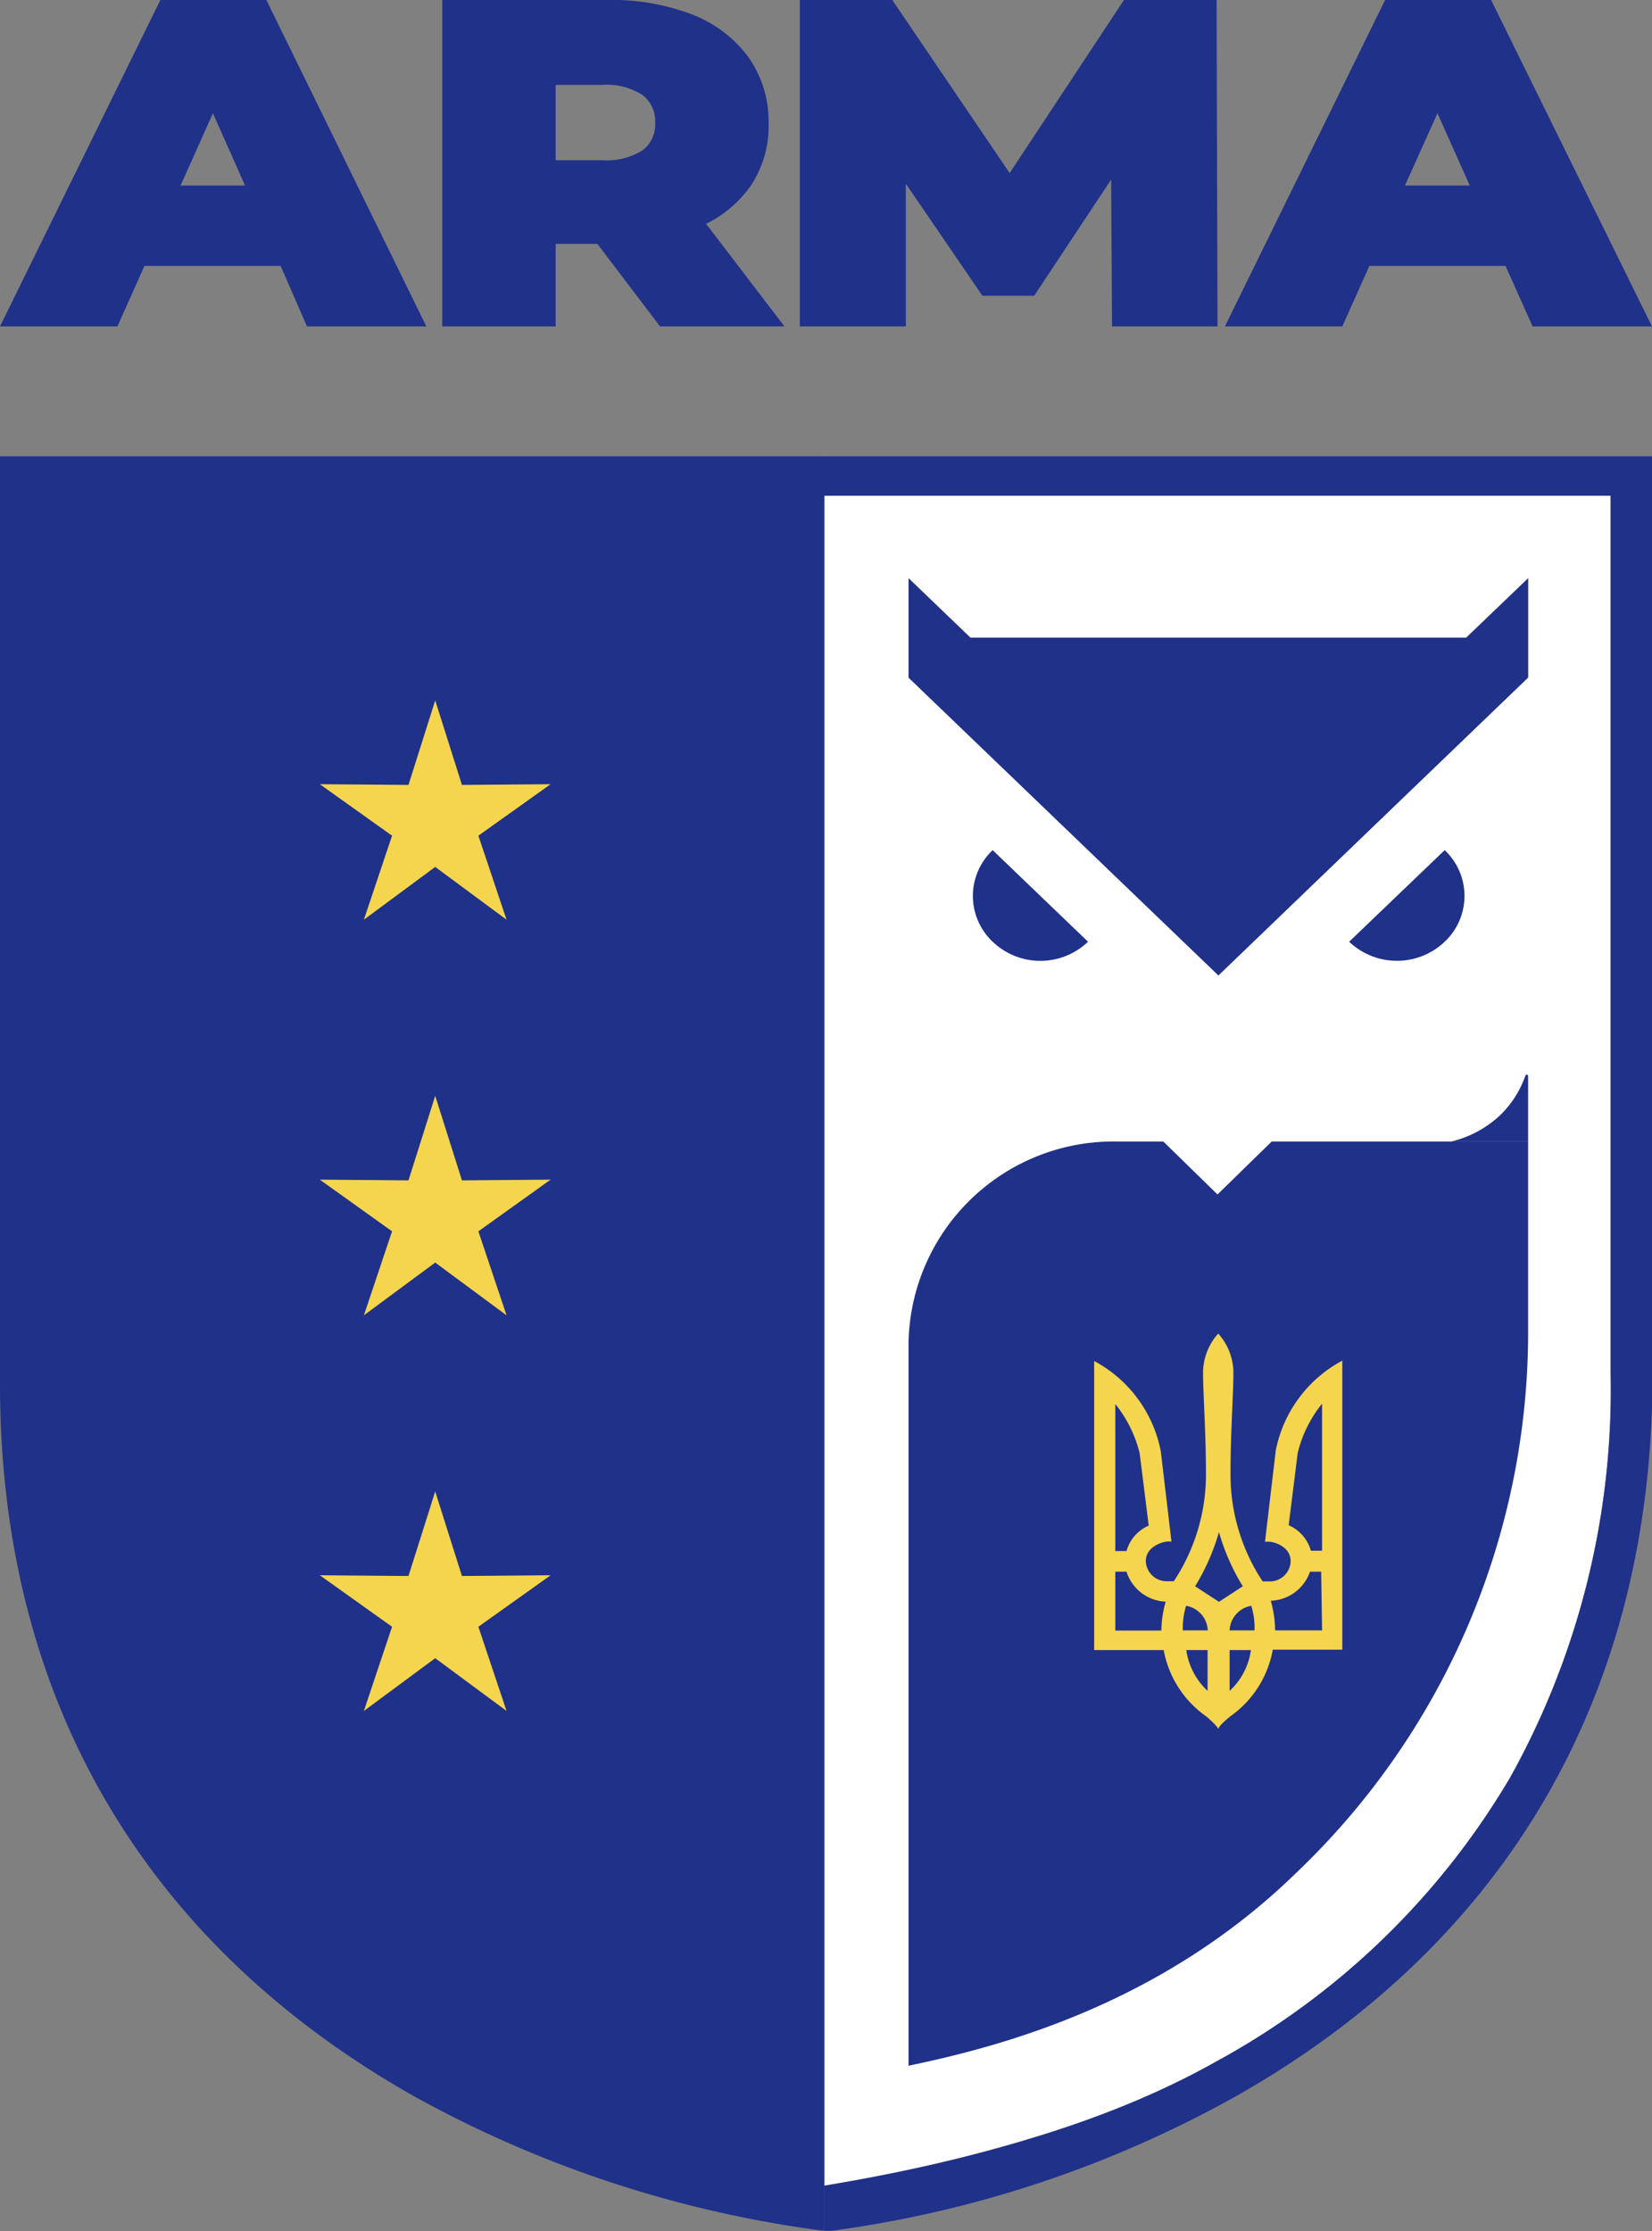 <svg xmlns="http://www.w3.org/2000/svg" viewBox="0 0 91.48 123.5"><rect x="0" y="0" width="91.48" height="123.5" fill="#808080" stroke="none"/><defs><style>.cls-1{fill:#fff;}.cls-2,.cls-4{fill:#203189;}.cls-3{fill:#f5d54e;}.cls-3,.cls-4{fill-rule:evenodd;}</style></defs><title>eng</title><g id="Layer_2" data-name="Layer 2"><g id="Layer_1-2" data-name="Layer 1"><path class="cls-1" d="M45.64,27.44V121a88.23,88.23,0,0,0,13.11-3.15,48.81,48.81,0,0,0,8.59-3.72A42.46,42.46,0,0,0,83.63,98.4a44.21,44.21,0,0,0,5.56-22.32V27.44ZM50.32,32l3.42,3.29H81.19L84.62,32v5.49L67.47,54,50.32,37.51Z"/><path class="cls-2" d="M0,25.26V76.63c0,17.39,8,31,23,39.45a63.82,63.82,0,0,0,22.48,7.39l.17,0h0V25.26Z"/><path class="cls-2" d="M45.63,25.26v2.18H89.19V76.08A44.09,44.09,0,0,1,83.62,98.4a42.43,42.43,0,0,1-16.28,15.72c-7.92,4.49-18,6.24-21.7,6.87h0v2.5h.11l.28,0A63,63,0,0,0,68.51,116c15-8.52,23-22.32,23-39.92V25.26Z"/><path class="cls-2" d="M8.88,0,0,18.07H6.5L8,14.72h7.54L17,18.07h6.61L14.75,0Zm4.69,10.27H10l1.79-4Z"/><path class="cls-2" d="M41.56,10.3a5.93,5.93,0,0,0,1-3.5,6.12,6.12,0,0,0-1.12-3.64A7,7,0,0,0,38.35.81,12.39,12.39,0,0,0,33.67,0H24.49V18.07h6.28V13.5h2.31l3.47,4.57h6.89L39.1,12.39A6.57,6.57,0,0,0,41.56,10.3ZM36.28,6.8a1.8,1.8,0,0,1-.68,1.51,3.76,3.76,0,0,1-2.26.56H30.77V4.7h2.57a3.63,3.63,0,0,1,2.25.57A1.82,1.82,0,0,1,36.28,6.8Z"/><polygon class="cls-2" points="62.24 0 55.91 9.58 49.41 0 44.29 0 44.29 18.07 50.16 18.07 50.16 10.17 54.4 16.37 57.27 16.37 61.53 9.94 61.58 18.07 67.42 18.07 67.37 0 62.24 0"/><path class="cls-2" d="M82.57,0H76.7L67.83,18.07h6.5l1.5-3.35h7.54l1.5,3.35h6.61ZM81.39,10.27H77.8l1.8-4Z"/><polygon class="cls-3" points="24.1 38.77 25.58 43.45 30.49 43.41 26.49 46.26 28.05 50.91 24.1 47.99 20.15 50.91 21.71 46.26 17.71 43.41 22.62 43.45 24.1 38.77"/><polygon class="cls-3" points="24.1 60.66 25.58 65.34 30.49 65.3 26.49 68.16 28.05 72.81 24.1 69.89 20.15 72.81 21.71 68.16 17.71 65.3 22.62 65.34 24.1 60.66"/><polygon class="cls-3" points="24.1 82.56 25.58 87.24 30.49 87.2 26.49 90.05 28.05 94.71 24.1 91.79 20.15 94.71 21.71 90.05 17.71 87.2 22.62 87.24 24.1 82.56"/><path class="cls-4" d="M84.62,63.19V59.54a.08.08,0,0,0-.15,0A5.63,5.63,0,0,1,83,61.8a6,6,0,0,1-2.64,1.39Z"/><path class="cls-2" d="M84.62,63.19v10.3A41.35,41.35,0,0,1,71.75,103.7c-7.54,7.34-16.52,9.62-21.44,10.65v-40A11.35,11.35,0,0,1,61.88,63.19h2.54l3,2.93,3-2.93Z"/><polygon class="cls-2" points="84.62 32.02 84.62 37.51 67.47 53.99 50.31 37.51 50.31 32.02 53.74 35.31 81.19 35.31 84.62 32.02"/><path class="cls-3" d="M70.64,80.35c-.41,3.45-.59,5-.59,5a1,1,0,0,1,.28,0c.18,0,1.14.24,1.14,1.07a1.15,1.15,0,0,1-1.15,1.12c-.37,0-.4,0-.4,0a10.69,10.69,0,0,1-1.78-6c0-2.27.16-4.36.16-5.53a3.26,3.26,0,0,0-.84-2.19A3.26,3.26,0,0,0,66.62,76c0,1.17.16,3.26.16,5.53a10.69,10.69,0,0,1-1.78,6s0,0-.4,0a1.15,1.15,0,0,1-1.15-1.12c0-.83,1-1.07,1.15-1.07a.94.94,0,0,1,.27,0s-.18-1.53-.59-5a7.22,7.22,0,0,0-3.69-5v16h3.85A5.74,5.74,0,0,0,66.78,95s.65.54.68.72c0-.18.68-.72.68-.72a5.74,5.74,0,0,0,2.34-3.68h3.85v-16a7.22,7.22,0,0,0-3.69,5Zm-8.88-2.63a7,7,0,0,1,1.35,2.73l.5,4a2.18,2.18,0,0,0-1.23,1.41h-.62Zm2.55,12.54H61.76V87h.62a2.38,2.38,0,0,0,2.17,1.66,6.21,6.21,0,0,0-.24,1.64Zm2.56,3.34a3.84,3.84,0,0,1-1.18-2.26h1.18ZM65.5,90.25a4.12,4.12,0,0,1,.18-1.36,1.44,1.44,0,0,1,1.2,1.36Zm2-1.58-1.32-.86a12.13,12.13,0,0,0,1.32-3,12.13,12.13,0,0,0,1.32,3l-1.32.86Zm.59,4.93V91.34h1.18a3.77,3.77,0,0,1-1.18,2.26Zm0-3.35a1.44,1.44,0,0,1,1.2-1.36,4.12,4.12,0,0,1,.18,1.36Zm5.12,0H70.61a6.21,6.21,0,0,0-.24-1.64A2.38,2.38,0,0,0,72.54,87h.62Zm0-4.41h-.62a2.18,2.18,0,0,0-1.23-1.41l.5-4a7,7,0,0,1,1.35-2.73Z"/><path class="cls-2" d="M60.25,52.13a3.82,3.82,0,0,1-5.28,0,3.48,3.48,0,0,1,0-5.07Z"/><path class="cls-2" d="M80,47.06a3.48,3.48,0,0,1,0,5.07,3.84,3.84,0,0,1-5.29,0Z"/></g></g></svg>